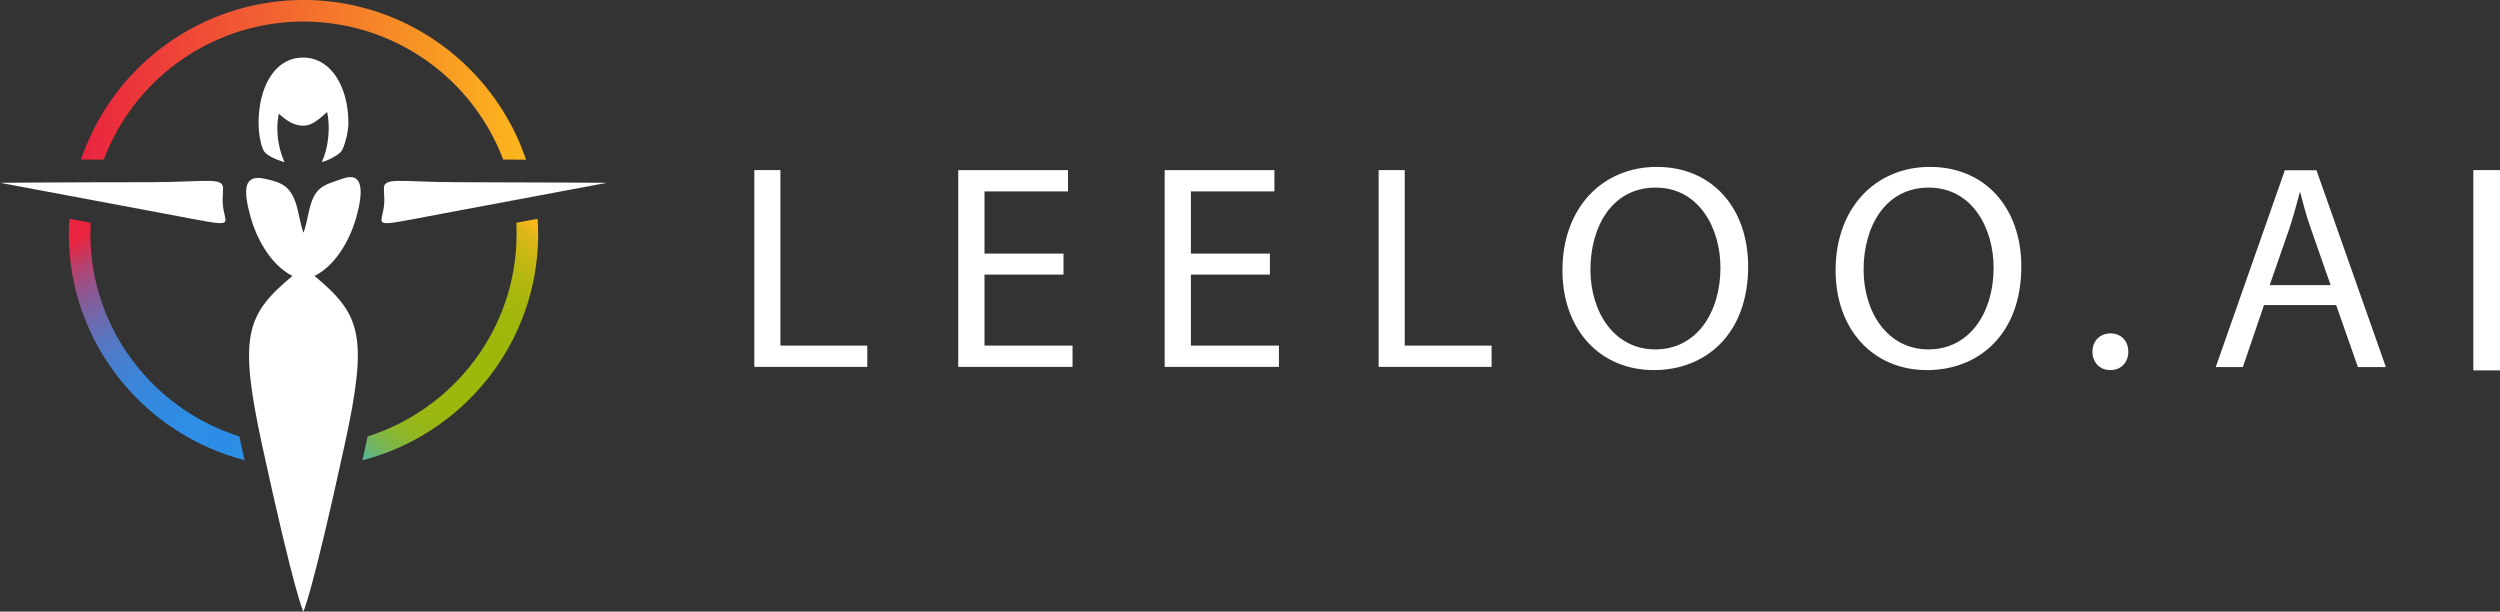 <?xml version="1.0" encoding="UTF-8"?> <svg xmlns="http://www.w3.org/2000/svg" xmlns:xlink="http://www.w3.org/1999/xlink" viewBox="0 0 1715.1 419.6"><rect x="0" y="0" width="1715.1" height="419.6" fill="#333333" stroke="none"/> <defs> <style>.cls-1{fill:#fff;}.cls-2{fill:url(#Безымянный_градиент);}.cls-3{fill:url(#Безымянный_градиент_2);}.cls-4{fill:url(#Безымянный_градиент_3);}</style> <linearGradient id="Безымянный_градиент" x1="55.6" y1="367.2" x2="360.9" y2="367.2" gradientTransform="matrix(1, 0, 0, -1, 0, 422)" gradientUnits="userSpaceOnUse"> <stop offset="0" stop-color="#ea243f"></stop> <stop offset="1" stop-color="#fcb71d"></stop> </linearGradient> <linearGradient id="Безымянный_градиент_2" x1="250.67" y1="95.61" x2="378.82" y2="259.81" gradientTransform="matrix(1, 0, 0, -1, 0, 422)" gradientUnits="userSpaceOnUse"> <stop offset="0" stop-color="#2cb3e7"></stop> <stop offset="0.01" stop-color="#34b3d7"></stop> <stop offset="0.03" stop-color="#4ab4ad"></stop> <stop offset="0.06" stop-color="#5eb586"></stop> <stop offset="0.09" stop-color="#70b565"></stop> <stop offset="0.13" stop-color="#7eb648"></stop> <stop offset="0.17" stop-color="#8ab632"></stop> <stop offset="0.21" stop-color="#93b720"></stop> <stop offset="0.27" stop-color="#99b714"></stop> <stop offset="0.34" stop-color="#9db70d"></stop> <stop offset="0.52" stop-color="#9eb70b"></stop> <stop offset="0.69" stop-color="#a0b70b"></stop> <stop offset="0.78" stop-color="#a8b70d"></stop> <stop offset="0.84" stop-color="#b6b710"></stop> <stop offset="0.9" stop-color="#c9b713"></stop> <stop offset="0.96" stop-color="#e1b718"></stop> <stop offset="1" stop-color="#fcb71d"></stop> </linearGradient> <linearGradient id="Безымянный_градиент_3" x1="58.71" y1="260.62" x2="153.7" y2="81.86" gradientTransform="matrix(1, 0, 0, -1, 0, 422)" gradientUnits="userSpaceOnUse"> <stop offset="0" stop-color="#ea243f"></stop> <stop offset="0.02" stop-color="#dd2b4b"></stop> <stop offset="0.09" stop-color="#b4426f"></stop> <stop offset="0.17" stop-color="#8f5790"></stop> <stop offset="0.26" stop-color="#7068ab"></stop> <stop offset="0.35" stop-color="#5776c1"></stop> <stop offset="0.45" stop-color="#4481d2"></stop> <stop offset="0.57" stop-color="#3688de"></stop> <stop offset="0.72" stop-color="#2e8de5"></stop> <stop offset="1" stop-color="#2c8ee7"></stop> </linearGradient> </defs> <title>Ресурс 2@252</title> <g id="Слой_2" data-name="Слой 2"> <g id="Layer_1" data-name="Layer 1"> <path class="cls-1" d="M517.4,116.7h18V237.1H595v14.6H517.5v-135Z"></path> <path class="cls-1" d="M729.6,188.4H675.4v48.7h60.4v14.6H657.4v-135h75.3v14.6H675.4V174h54.2Z"></path> <path class="cls-1" d="M871.2,188.4H817v48.7h60.4v14.6H799v-135h75.3v14.6H817V174h54.2Z"></path> <path class="cls-1" d="M945.7,116.7h18V237.1h59.6v14.6H945.8v-135Z"></path> <path class="cls-1" d="M1199.3,182.8c0,46.5-29.2,71.1-64.7,71.1-36.8,0-62.7-27.6-62.7-68.5,0-42.9,27.5-70.9,64.7-70.9C1174.7,114.5,1199.3,142.8,1199.3,182.8ZM1091.1,185c0,28.8,16.1,54.7,44.5,54.7s44.7-25.4,44.7-56.1c0-26.8-14.5-54.9-44.5-54.9C1106,128.7,1091.1,155.4,1091.1,185Z"></path> <path class="cls-1" d="M1386.7,182.8c0,46.5-29.2,71.1-64.7,71.1-36.8,0-62.7-27.6-62.7-68.5,0-42.9,27.5-70.9,64.7-70.9C1362.1,114.5,1386.7,142.8,1386.7,182.8ZM1278.5,185c0,28.8,16.1,54.7,44.5,54.7s44.7-25.4,44.7-56.1c0-26.8-14.5-54.9-44.5-54.9C1293.4,128.7,1278.5,155.4,1278.5,185Z"></path> <path class="cls-1" d="M1435.5,241.3c0-7.4,5.2-12.6,12.4-12.6s12.2,5.2,12.2,12.6c0,7.2-4.8,12.6-12.4,12.6C1440.4,253.9,1435.5,248.5,1435.5,241.3Z"></path> <path class="cls-1" d="M1553.2,209.3l-14.5,42.5h-18.6l47.4-135h21.7l47.6,135h-19.2l-14.9-42.5Zm45.7-13.7-13.6-38.9c-3.1-8.8-5.2-16.8-7.2-24.6h-.4c-2.1,8-4.3,16.2-7,24.4l-13.6,39.1Z"></path> <path class="cls-1" d="M1715.1,116.7V254.1h-18.3V116.7Z"></path> <path class="cls-2" d="M71.2,109.5a146.45,146.45,0,0,1,274,0c5.4,0,10.6,0,15.7.1C339.4,46,279.1,0,208.2,0A161.23,161.23,0,0,0,55.6,109.5Z"></path> <path class="cls-3" d="M368.8,150.1c-4.7.9-9.6,1.8-14.6,2.7.1,2.5.2,5,.2,7.6,0,65.1-43,120.3-102.2,139-.4,2-.9,4-1.3,6.1-.8,3.5-1.6,7-2.3,10.3,69.3-17.9,120.6-80.7,120.6-155.3C369.2,157,369,153.5,368.8,150.1Z"></path> <path class="cls-4" d="M165.5,305.5c-.5-2.1-.9-4.1-1.3-6.1C105,280.7,62,225.5,62,160.4c0-2.5.1-5.1.2-7.6-5-.9-9.9-1.9-14.6-2.7-.2,3.4-.4,6.8-.4,10.3,0,74.6,51.3,137.4,120.6,155.3C167.1,312.4,166.3,309,165.5,305.5Z"></path> <path class="cls-1" d="M215.8,189.3c16.3-8.2,25.4-28.2,28.8-40.8,4.7-17.2,4.8-31.1-9.7-25.9-13.4,4.8-19.5,5-23.4,24.4-2.1,10.2-3.3,12.6-3.3,12.6s-1.2-2.4-3.3-12.6c-3.9-19.4-10.8-21.6-23.4-24.4-15-3.3-14.4,8.7-9.7,25.9,3.4,12.6,12.6,32.6,28.8,40.8-31.6,26.5-37.2,40.4-20.7,116.5,22.4,102.9,28.2,113.8,28.2,113.8s5.8-10.9,28.2-113.8C253,229.7,247.4,215.8,215.8,189.3Z"></path> <path class="cls-1" d="M207.9,39.5c-19.3,0-30.5,20.1-30.5,45,0,7.1,1.7,16.7,4.1,19.7,2.1,2.6,7.8,5.4,13.7,7a56.46,56.46,0,0,1-4.9-23.7,48.53,48.53,0,0,1,1-9.5c5.7,5.1,10.5,8.2,16.8,8.2,5.3,0,10-3.5,16.3-9.4a52.42,52.42,0,0,1,1.1,10.7c0,9.1-1.8,17.4-4.8,23.7,5.5-1.4,11.4-5.1,13.1-7,1.8-1.5,5.2-12.4,5.2-19.7C239,59.6,227.1,39.5,207.9,39.5Z"></path> <path class="cls-1" d="M263.5,133.9s-.1-5.5-.1-3.5c-.9-9.5,9.7-5.5,49.5-5.4,53.9.1,103.5.4,103.5.4s-61.2,11.5-114.2,21.4C245.4,157.5,265.7,155.4,263.5,133.9Z"></path> <path class="cls-1" d="M152.9,133.9s.1-5.5.1-3.5c.9-9.5-9.7-5.5-49.5-5.4-53.8,0-103.5.4-103.5.4s61.2,11.5,114.2,21.4C171,157.5,150.7,155.4,152.9,133.9Z"></path> </g> </g> </svg> 